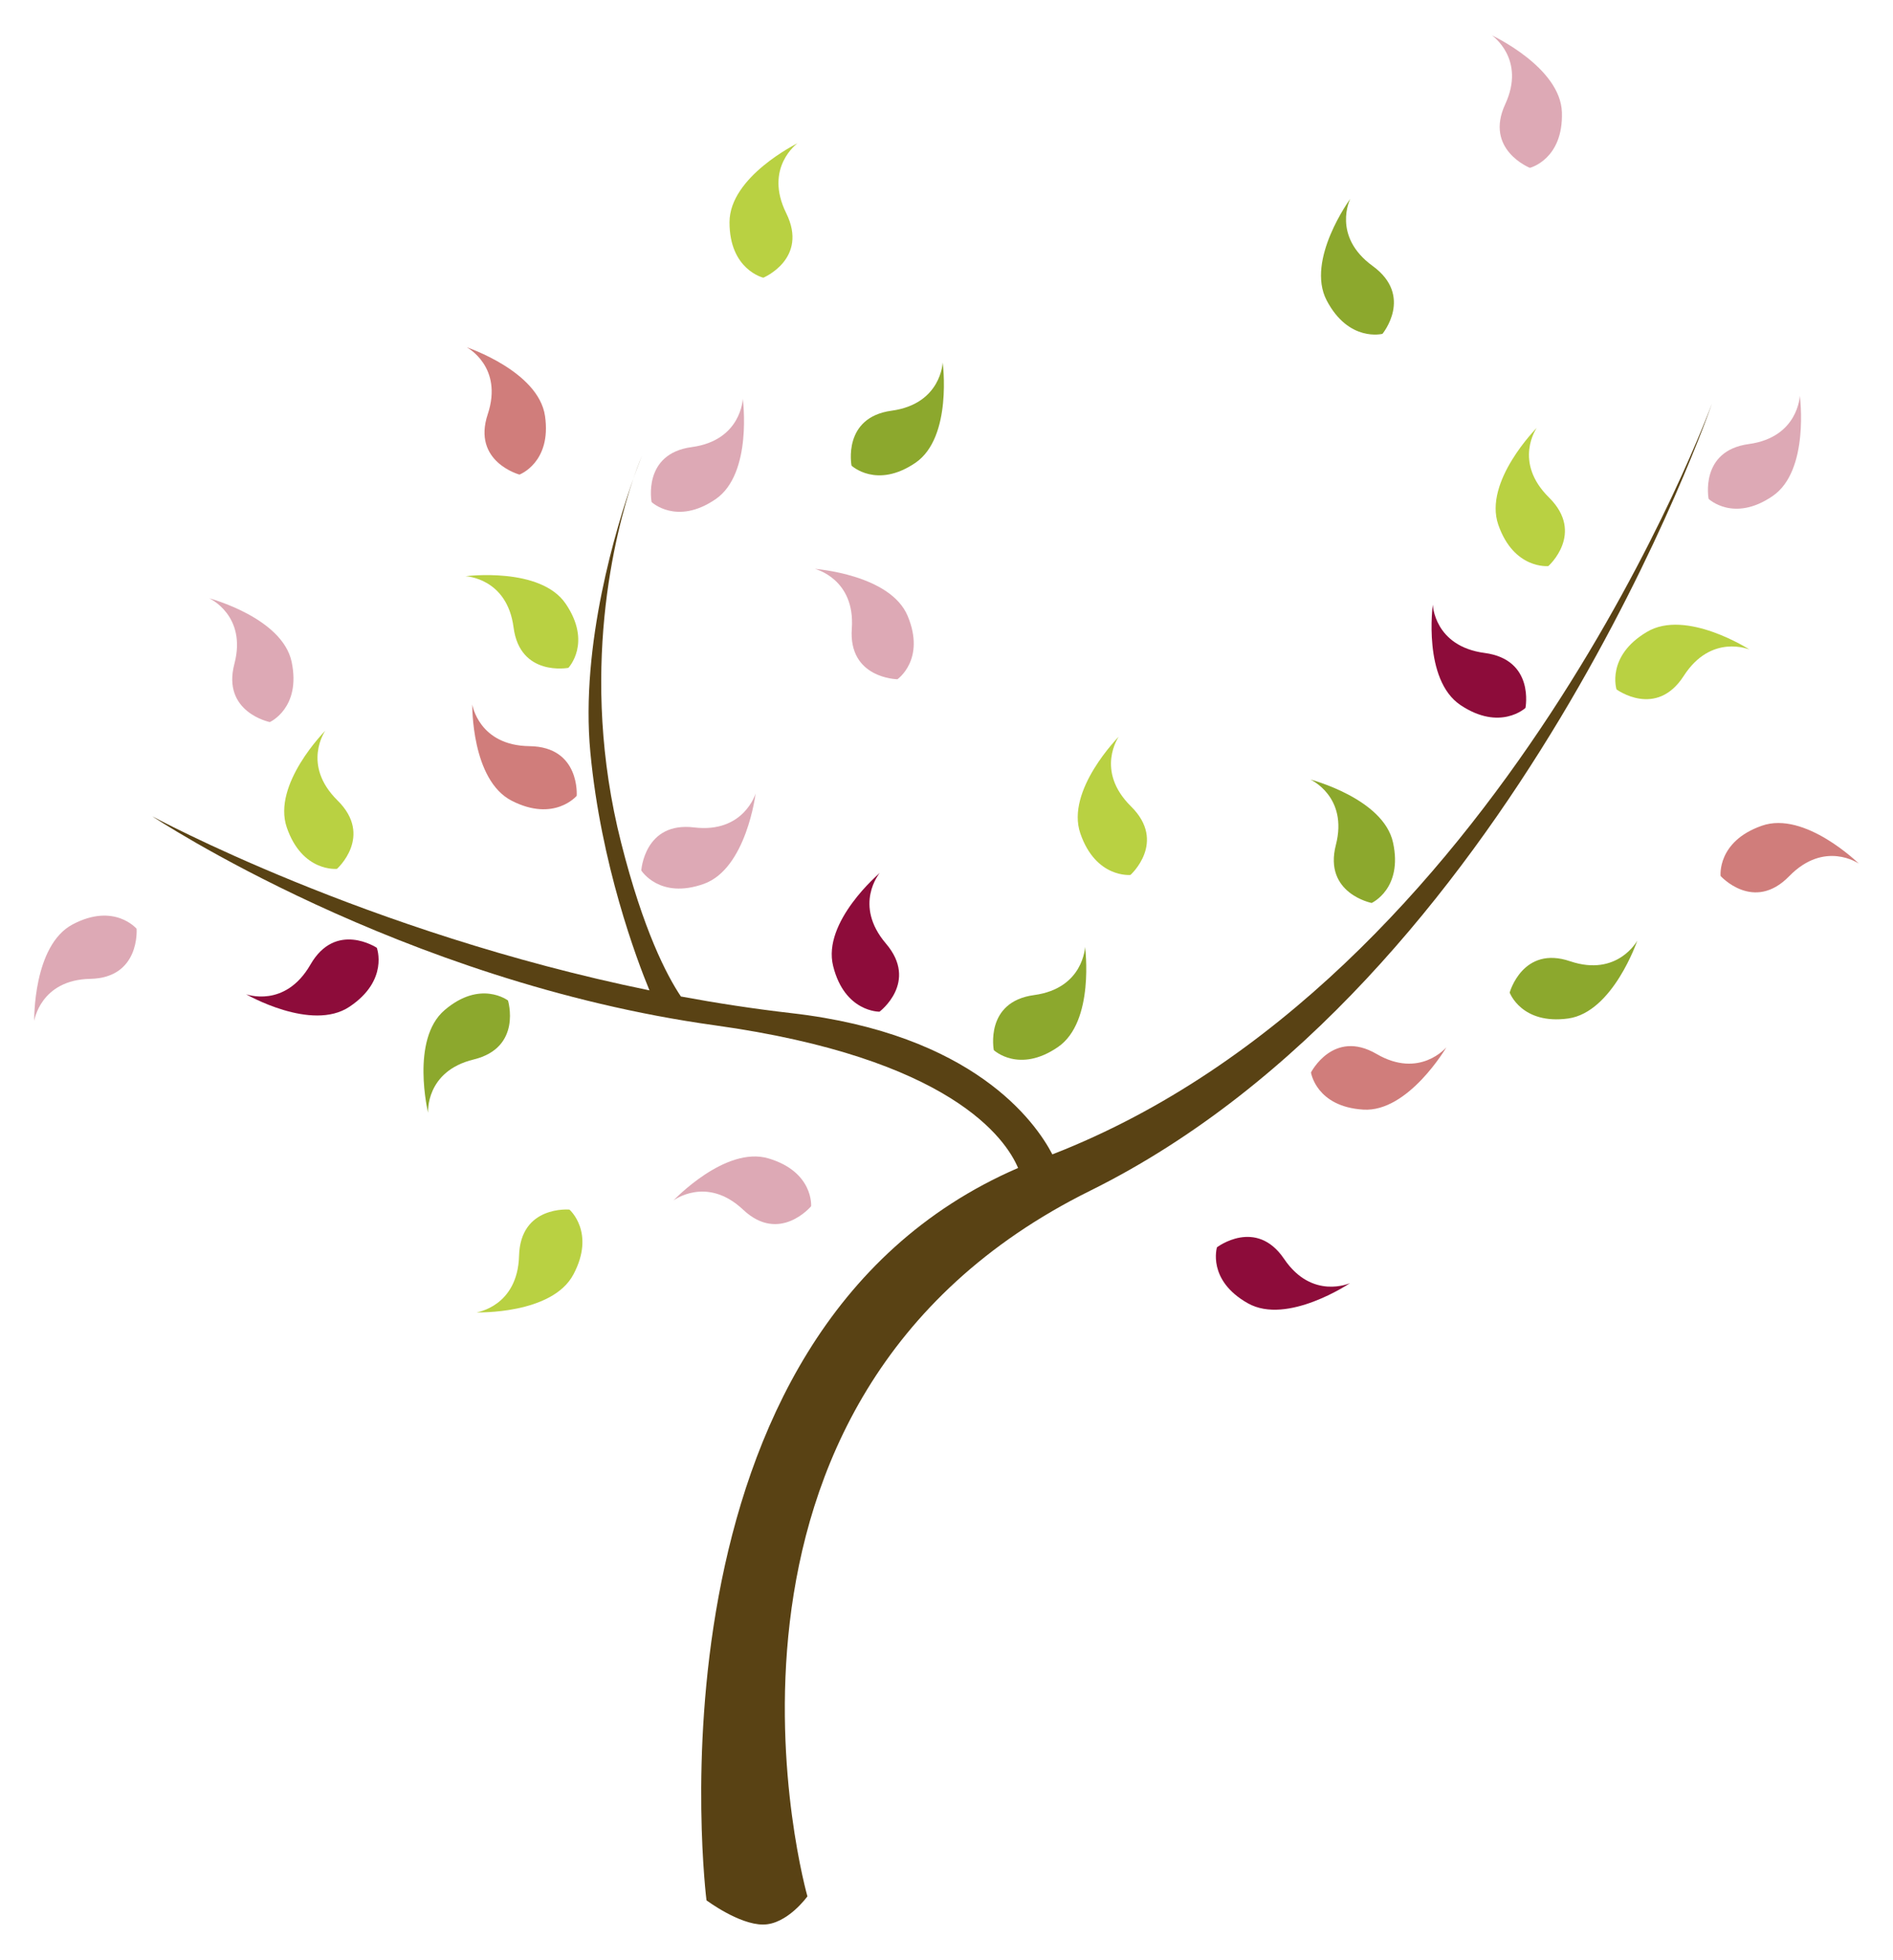 <?xml version="1.0" encoding="UTF-8"?>
<svg xmlns="http://www.w3.org/2000/svg" id="Livello_1" data-name="Livello 1" viewBox="0 0 537.71 556.84">
  <defs>
    <style>
      .cls-1 {
        fill: #594214;
      }

      .cls-2 {
        fill: #d07d7b;
      }

      .cls-3 {
        fill: #dda9b5;
      }

      .cls-4 {
        fill: #8ca82d;
      }

      .cls-5 {
        fill: #b9d142;
      }

      .cls-6 {
        fill: #8d0c3a;
      }
    </style>
  </defs>
  <g>
    <path class="cls-1" d="M298.93,327.97c-4.82-9.25-22.44-34.2-74.16-40.13-10.69-1.23-21.17-2.84-31.36-4.73-4.03-6.02-10.67-18.76-16.97-43.66-12.21-48.12-1.64-88.4,3.48-103.5-4.84,13.71-15.11,47.18-12.23,77.76,3,31.92,13.17,58.88,16.79,67.66-80.59-16.48-141.23-49.45-141.23-49.45,0,0,70.52,46.96,159.73,59.37,67.1,9.32,82.71,32.26,86.21,40.54-108.83,47.1-88.51,208.07-88.51,208.07,0,0,9.18,6.88,16.06,6.88s12.61-8.01,12.61-8.01c0,0-40.14-140.82,80.31-200.47,120.44-59.64,176.64-223.67,176.64-223.67,0,0-59.84,163.72-187.37,213.34Z"></path>
    <path class="cls-1" d="M179.93,135.94c1.44-4.06,2.4-6.4,2.4-6.4,0,0-.99,2.26-2.4,6.4Z"></path>
  </g>
  <path class="cls-3" d="M485.34,141.76s-2.68-13.7,11.42-15.6c14.1-1.94,14.48-13.74,14.48-13.74,0,0,2.85,21.31-7.73,28.52-11.05,7.57-18.16.81-18.16.81"></path>
  <path class="cls-3" d="M230.4,342.7s-8.97,10.74-19.32.98c-10.37-9.76-19.79-2.61-19.79-2.61,0,0,14.75-15.62,27.02-11.95,12.85,3.85,12.09,13.58,12.09,13.58"></path>
  <path class="cls-3" d="M434.58,47.69s-12.99-5.15-7.03-18.05c5.98-12.91-3.77-19.59-3.77-19.59,0,0,19.46,9.05,19.88,21.84.43,13.4-9.08,15.79-9.08,15.79"></path>
  <path class="cls-3" d="M182.16,247.31s.87-13.94,14.99-12.23c14.13,1.71,17.48-9.64,17.48-9.64,0,0-2.6,21.32-14.68,25.67-12.61,4.51-17.79-3.8-17.79-3.8"></path>
  <path class="cls-5" d="M161.45,189.74s-13.74,2.61-15.57-11.49c-1.85-14.1-13.65-14.54-13.65-14.54,0,0,21.3-2.76,28.47,7.84,7.53,11.1.75,18.19.75,18.19"></path>
  <path class="cls-3" d="M185.09,142.64s-2.68-13.74,11.42-15.62c14.1-1.91,14.48-13.73,14.48-13.73,0,0,2.86,21.28-7.72,28.53-11.06,7.57-18.18.82-18.18.82"></path>
  <path class="cls-3" d="M76.64,205.15s-13.69-2.78-10.06-16.55c3.62-13.75-7.14-18.62-7.14-18.62,0,0,20.74,5.51,23.4,18.05,2.75,13.12-6.2,17.12-6.2,17.12"></path>
  <path class="cls-4" d="M282.29,298.35s-2.67-13.73,11.44-15.64c14.09-1.9,14.48-13.7,14.48-13.7,0,0,2.84,21.27-7.72,28.48-11.06,7.58-18.2.86-18.2.86"></path>
  <path class="cls-4" d="M241.88,132.29s-2.68-13.7,11.4-15.61c14.1-1.94,14.49-13.71,14.49-13.71,0,0,2.85,21.24-7.71,28.5-11.07,7.55-18.19.81-18.19.81"></path>
  <path class="cls-4" d="M144.29,284.24s4.1,13.37-9.71,16.76c-13.84,3.35-12.98,15.15-12.98,15.15,0,0-5.06-20.87,4.7-29.18,10.19-8.7,17.99-2.72,17.99-2.72"></path>
  <path class="cls-4" d="M389.62,256.54s-13.72-2.69-10.16-16.49c3.54-13.75-7.25-18.58-7.25-18.58,0,0,20.78,5.39,23.49,17.93,2.84,13.1-6.08,17.14-6.08,17.14"></path>
  <path class="cls-4" d="M428.83,281.99s3.7-13.47,17.17-8.89c13.48,4.54,19.08-5.87,19.08-5.87,0,0-6.92,20.35-19.62,22.13-13.27,1.83-16.64-7.37-16.64-7.37"></path>
  <path class="cls-2" d="M372.38,304.71s6.32-12.44,18.62-5.28c12.28,7.18,19.85-1.89,19.85-1.89,0,0-10.83,18.51-23.61,17.71-13.4-.83-14.85-10.54-14.85-10.54"></path>
  <path class="cls-3" d="M254.91,192.98s-13.96-.19-12.95-14.38c1.01-14.19-10.48-16.97-10.48-16.97,0,0,21.41,1.54,26.35,13.38,5.16,12.37-2.91,17.97-2.91,17.97"></path>
  <path class="cls-6" d="M345.68,354.37s11.11-8.49,19.08,3.31c7.97,11.77,18.73,6.86,18.73,6.86,0,0-17.82,12.02-29,5.75-11.69-6.56-8.81-15.92-8.81-15.92"></path>
  <path class="cls-2" d="M147.54,134.83s-13.49-3.63-9-17.13c4.5-13.51-5.95-19.03-5.95-19.03,0,0,20.35,6.8,22.22,19.5,1.92,13.26-7.27,16.67-7.27,16.67"></path>
  <path class="cls-3" d="M38.8,263.88s1.08,13.93-13.15,14.22c-14.21.27-15.93,11.95-15.93,11.95,0,0-.41-21.46,10.93-27.43,11.84-6.25,18.16,1.26,18.16,1.26"></path>
  <path class="cls-6" d="M433.31,201.13s2.7-13.73-11.61-15.62c-14.33-1.9-14.71-13.72-14.71-13.72,0,0-2.89,21.27,7.84,28.51,11.27,7.56,18.48.83,18.48.83"></path>
  <path class="cls-5" d="M459.19,195.88s11.27,8.29,19.08-3.85c7.82-12.15,18.69-7.48,18.69-7.48,0,0-18.06-11.67-29.17-5.01-11.64,6.91-8.61,16.34-8.61,16.34"></path>
  <path class="cls-5" d="M95.72,246.85s10.43-9.3.15-19.44c-10.29-10.16-3.47-19.81-3.47-19.81,0,0-15.14,15.21-10.94,27.48,4.4,12.81,14.26,11.77,14.26,11.77"></path>
  <path class="cls-5" d="M439.82,160.82s10.46-9.29.18-19.47c-10.29-10.14-3.49-19.78-3.49-19.78,0,0-15.14,15.22-10.93,27.48,4.43,12.8,14.23,11.78,14.23,11.78"></path>
  <path class="cls-5" d="M161.76,343.66s-13.93-1.28-14.32,13.13c-.4,14.44-12.1,16.07-12.1,16.07,0,0,21.45.68,27.54-10.78,6.35-11.95-1.12-18.41-1.12-18.41"></path>
  <path class="cls-5" d="M216.82,78.9s12.9-5.37,6.51-18.33c-6.41-12.96,3.2-19.86,3.2-19.86,0,0-19.28,9.45-19.31,22.4-.04,13.54,9.61,15.79,9.61,15.79"></path>
  <path class="cls-4" d="M392.68,94.86s8.93-10.76-2.77-19.29c-11.67-8.48-6.38-19.06-6.38-19.06,0,0-12.67,17.32-6.7,28.81,6.27,11.99,15.85,9.53,15.85,9.53"></path>
  <path class="cls-5" d="M321.11,248.58s10.43-9.32.16-19.47c-10.3-10.16-3.48-19.82-3.48-19.82,0,0-15.13,15.24-10.92,27.49,4.4,12.8,14.24,11.8,14.24,11.8"></path>
  <path class="cls-6" d="M107.03,269.27s-11.67-7.73-18.86,4.8c-7.22,12.52-18.28,8.4-18.28,8.4,0,0,18.58,10.76,29.37,3.56,11.27-7.51,7.77-16.76,7.77-16.76"></path>
  <path class="cls-2" d="M163.81,226.11s1.06-13.94-13.4-14.12c-14.44-.17-16.26-11.84-16.26-11.84,0,0-.33,21.44,11.21,27.35,12.07,6.17,18.44-1.39,18.44-1.39"></path>
  <path class="cls-2" d="M488.75,248.89s9.38,10.4,19.46.06c10.1-10.36,19.79-3.59,19.79-3.59,0,0-15.33-15.07-27.55-10.76-12.79,4.47-11.71,14.29-11.71,14.29"></path>
  <path class="cls-6" d="M249.83,287.43s11.19-8.4,1.81-19.37c-9.37-11.01-1.75-20.04-1.75-20.04,0,0-16.4,13.88-13.23,26.46,3.28,13.14,13.17,12.95,13.17,12.95"></path>
</svg>
